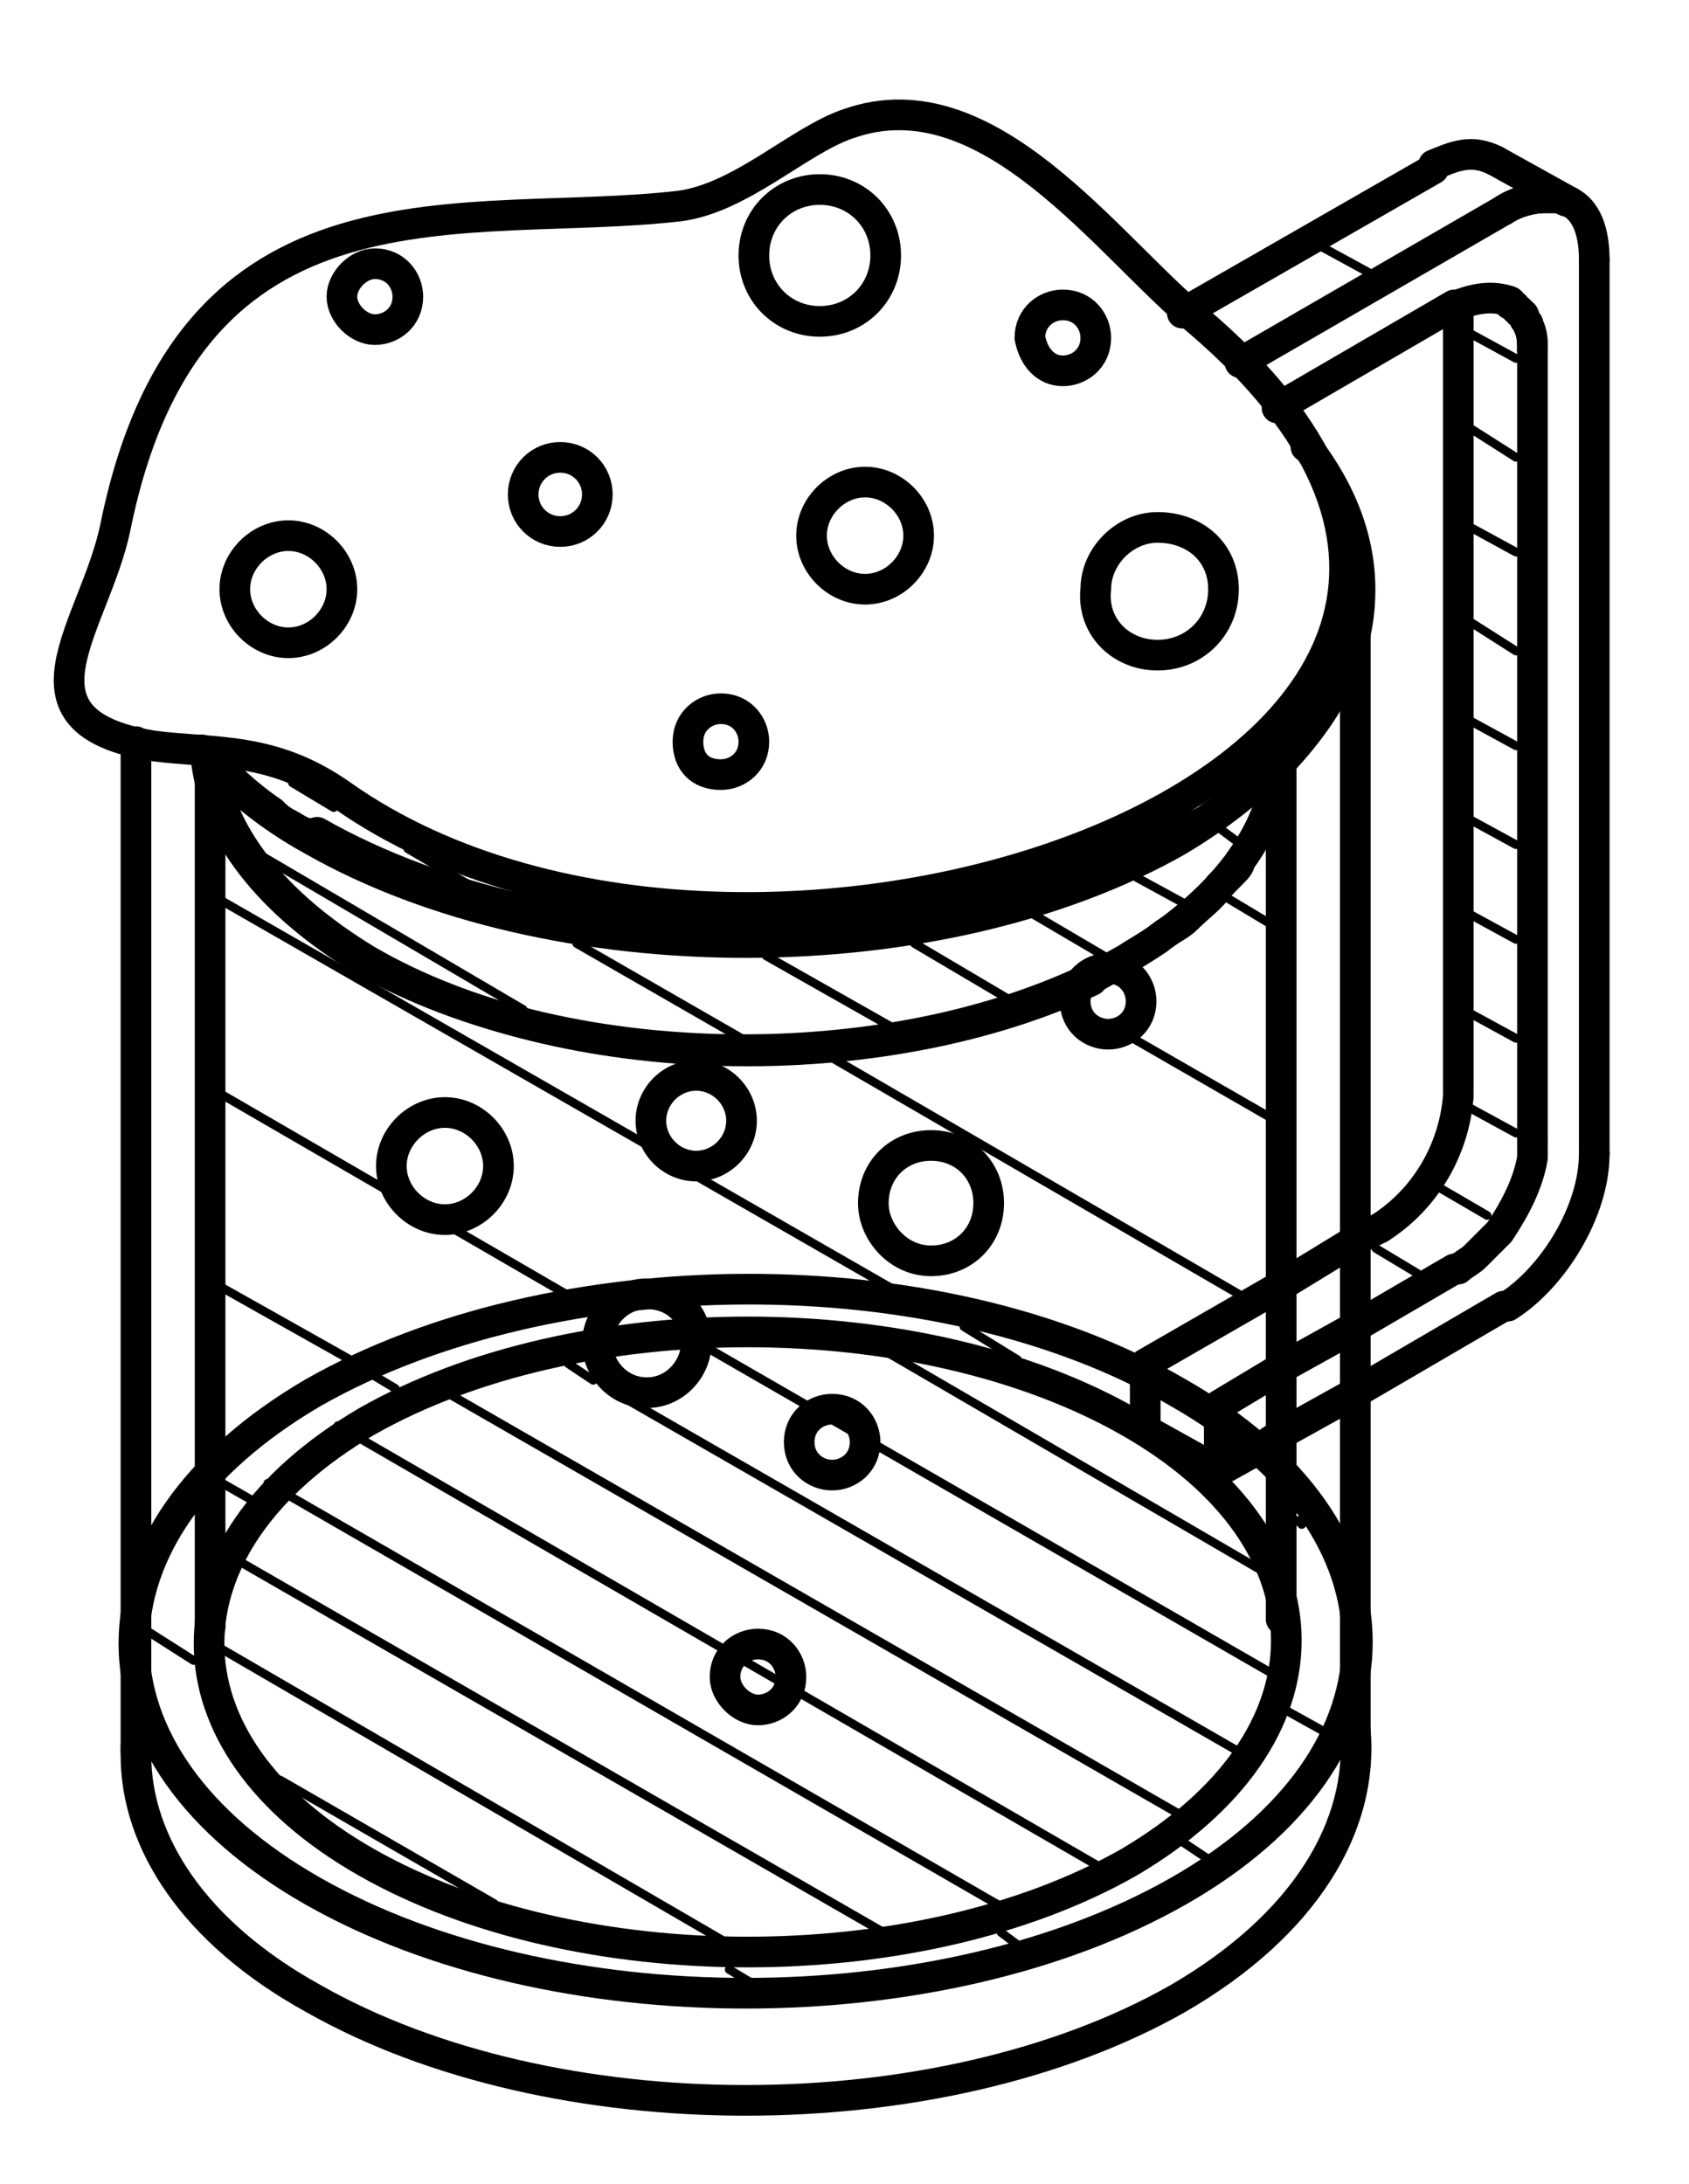 <?xml version="1.0" encoding="UTF-8"?> <svg xmlns="http://www.w3.org/2000/svg" xmlns:xlink="http://www.w3.org/1999/xlink" version="1.1" id="Слой_1" x="0px" y="0px" viewBox="0 0 41 53" style="enable-background:new 0 0 41 53;" xml:space="preserve"> <style type="text/css"> .st0{fill-rule:evenodd;clip-rule:evenodd;fill:none;stroke:#000000;stroke-width:0.744;stroke-linecap:round;stroke-linejoin:round;stroke-miterlimit:22.926;} .st1{fill-rule:evenodd;clip-rule:evenodd;fill:none;stroke:#000000;stroke-width:0.21;stroke-linecap:round;stroke-miterlimit:10;} </style> <g> <path class="st0" d="M36.5,5.1c0.3-0.2,0.7-0.3,1-0.3c0.1,0,0.2,0,0.3,0c0.1,0,0.2,0.1,0.3,0.1"></path> <path class="st0" d="M36.6,7.3c0,0,0.1,0,0.1,0.1c0,0,0.1,0,0.1,0.1c0.1,0,0.1,0.1,0.1,0.1c0,0,0,0,0,0c0,0,0,0,0,0 C37,7.6,37,7.7,37,7.7c0,0.1,0.1,0.1,0.1,0.2c0.1,0.2,0.1,0.4,0.1,0.6"></path> <path class="st0" d="M37.2,27.6c0,0.2,0,0.3,0,0.5c-0.1,0.6-0.4,1.2-0.8,1.8c-0.1,0.1-0.2,0.2-0.3,0.3c-0.1,0.1-0.2,0.2-0.3,0.3 c-0.1,0.1-0.3,0.2-0.4,0.3"></path> <polyline class="st0" points="35.3,30.8 32.9,32.2 31.1,33.2 29.6,34.1 29.6,35.7 27.8,34.7 27.8,33.1 31.1,31.2 32.9,30.1 33.5,29.8 "></polyline> <path class="st0" d="M36.5,5.1c0.3-0.2,0.7-0.3,1-0.3c0.1,0,0.2,0,0.3,0c0.1,0,0.2,0.1,0.3,0.1c0.4,0.2,0.6,0.7,0.6,1.4"></path> <polyline class="st0" points="36.5,31.7 32.9,33.8 31.1,34.8 30.5,35.2 "></polyline> <polyline class="st0" points="30.5,35.2 29.6,35.7 29.6,34.1 31.1,33.2 32.9,32.2 35.3,30.8 "></polyline> <path class="st0" d="M37.2,8.5c0-0.2,0-0.4-0.1-0.6c0-0.1-0.1-0.1-0.1-0.2c0-0.1-0.1-0.1-0.1-0.1c0,0,0,0,0,0s0,0,0,0 c0,0-0.1-0.1-0.1-0.1c0,0-0.1-0.1-0.1-0.1c0,0-0.1,0-0.1-0.1c-0.3-0.1-0.7-0.1-1.2,0.1c0,0-0.1,0-0.1,0.1"></path> <path class="st0" d="M31.7,10.8C31.7,10.8,31.7,10.9,31.7,10.8c1,1.3,1.4,2.6,1.3,3.9c-0.1,1.3-0.7,2.5-1.8,3.7 c-0.1,0.1-0.2,0.2-0.3,0.3c-0.1,0.1-0.2,0.2-0.4,0.3c-0.3,0.2-0.5,0.4-0.8,0.6c-0.1,0.1-0.3,0.2-0.4,0.3c-0.2,0.1-0.4,0.2-0.6,0.3 c-5.8,3.3-15.2,3.3-21,0C7.4,20.3,7.2,20.1,7,20c-0.2-0.1-0.3-0.2-0.4-0.3c-0.6-0.4-1.1-0.9-1.5-1.3c-0.1-0.1-0.1-0.1-0.2-0.2"></path> <path class="st0" d="M8.3,19.3c-1.7-1.2-3.1-1-4.6-1.2c-3.6-0.6-1.4-2.9-0.9-5.3c1.8-8.9,8.5-7.2,13.7-7.8c1.5-0.2,2.9-1.6,4.1-2 c3.4-1.2,6.3,3,8.5,4.8C41.4,18.3,18.5,26.5,8.3,19.3z"></path> <path class="st0" d="M32.9,42c0.2,2.3-1.2,4.7-4.3,6.5c-5.8,3.3-15.2,3.3-21,0c-2.9-1.6-4.3-3.8-4.3-5.9c0,0,0-0.1,0-0.1"></path> <path class="st0" d="M7.6,33.8c5.8-3.3,15.2-3.4,21,0c5.8,3.3,5.8,8.8,0,12.1c-5.8,3.3-15.2,3.3-21,0C1.8,42.6,1.8,37.2,7.6,33.8z"></path> <path class="st0" d="M8.9,34.5c5.1-2.9,13.4-2.9,18.5,0c5.1,2.9,5.1,7.7,0,10.7c-5.1,2.9-13.4,2.9-18.5,0 C3.8,42.3,3.8,37.5,8.9,34.5z"></path> <polyline class="st0" points="5.1,39.5 5.1,35.8 5.1,18.4 "></polyline> <path class="st0" d="M5.1,18.4c0.2,1.8,1.5,3.5,3.8,4.9c4.8,2.8,12.5,2.9,17.6,0.5c0,0,0.1-0.1,0.1-0.1c0.2-0.1,0.5-0.3,0.7-0.4 c0.3-0.2,0.5-0.3,0.8-0.5c0,0,0,0,0,0c0.2-0.2,0.5-0.3,0.7-0.5c0,0,0,0,0,0c0.3-0.3,0.6-0.5,0.8-0.8c0.1-0.1,0.2-0.2,0.3-0.3 c0.1-0.1,0.2-0.2,0.2-0.3c0.5-0.7,0.8-1.4,0.9-2.2"></path> <path class="st0" d="M31.1,18.4c-0.2,1.8-1.4,3.5-3.8,4.9c-5.1,2.9-13.4,2.9-18.5,0c-2.3-1.4-3.6-3.1-3.8-4.9 c0.7,0.7,1.5,1.4,2.6,2c5.8,3.3,15.2,3.3,21,0C29.6,19.8,30.5,19.1,31.1,18.4z"></path> <path class="st0" d="M10.8,29.6c0.7,0,1.3-0.6,1.3-1.3c0-0.7-0.6-1.3-1.3-1.3c-0.7,0-1.3,0.6-1.3,1.3C9.5,29,10.1,29.6,10.8,29.6z"></path> <path class="st0" d="M22.6,30.6c0.8,0,1.4-0.6,1.4-1.4c0-0.8-0.6-1.4-1.4-1.4c-0.8,0-1.4,0.6-1.4,1.4 C21.2,29.9,21.8,30.6,22.6,30.6z"></path> <path class="st0" d="M15.7,33.8c0.7,0,1.2-0.6,1.2-1.2c0-0.7-0.5-1.2-1.2-1.2c-0.7,0-1.2,0.6-1.2,1.2C14.5,33.2,15,33.8,15.7,33.8z "></path> <path class="st0" d="M20.2,35.8c0.4,0,0.8-0.3,0.8-0.8c0-0.4-0.3-0.8-0.8-0.8c-0.4,0-0.8,0.3-0.8,0.8 C19.4,35.5,19.8,35.8,20.2,35.8z"></path> <path class="st0" d="M26.9,25.1c0.4,0,0.8-0.3,0.8-0.8c0-0.4-0.3-0.8-0.8-0.8c-0.4,0-0.8,0.3-0.8,0.8 C26.1,24.8,26.5,25.1,26.9,25.1z"></path> <path class="st0" d="M18.4,41.5c0.4,0,0.8-0.3,0.8-0.8c0-0.4-0.3-0.8-0.8-0.8c-0.4,0-0.8,0.3-0.8,0.8C17.6,41.1,18,41.5,18.4,41.5z "></path> <path class="st0" d="M7,15.6c0.7,0,1.3-0.6,1.3-1.3C8.3,13.6,7.7,13,7,13s-1.3,0.6-1.3,1.3C5.7,15,6.3,15.6,7,15.6z"></path> <path class="st0" d="M21,14.3c0.7,0,1.3-0.6,1.3-1.3c0-0.7-0.6-1.3-1.3-1.3c-0.7,0-1.3,0.6-1.3,1.3C19.7,13.7,20.3,14.3,21,14.3z"></path> <path class="st0" d="M19.9,7.8c0.9,0,1.6-0.7,1.6-1.6c0-0.9-0.7-1.6-1.6-1.6c-0.9,0-1.6,0.7-1.6,1.6C18.3,7.1,19,7.8,19.9,7.8z"></path> <path class="st0" d="M13.6,12.9c0.5,0,0.9-0.4,0.9-0.9c0-0.5-0.4-0.9-0.9-0.9c-0.5,0-0.9,0.4-0.9,0.9 C12.7,12.5,13.1,12.9,13.6,12.9z"></path> <path class="st0" d="M9.1,8c0.4,0,0.8-0.3,0.8-0.8c0-0.4-0.3-0.8-0.8-0.8c-0.4,0-0.8,0.4-0.8,0.8C8.3,7.6,8.7,8,9.1,8z"></path> <path class="st0" d="M25.8,9c0.4,0,0.8-0.3,0.8-0.8c0-0.4-0.3-0.8-0.8-0.8c-0.4,0-0.8,0.3-0.8,0.8C25.1,8.7,25.4,9,25.8,9z"></path> <path class="st0" d="M28.1,15.9c0.9,0,1.6-0.7,1.6-1.6c0-0.9-0.7-1.5-1.6-1.5c-0.8,0-1.5,0.7-1.5,1.5 C26.5,15.2,27.2,15.9,28.1,15.9z"></path> <path class="st0" d="M17.5,18.8c0.4,0,0.8-0.3,0.8-0.8c0-0.4-0.3-0.8-0.8-0.8c-0.4,0-0.8,0.3-0.8,0.8C16.7,18.5,17,18.8,17.5,18.8z "></path> <path class="st0" d="M16.9,28.3c0.6,0,1.1-0.5,1.1-1.1c0-0.6-0.5-1.1-1.1-1.1c-0.6,0-1.1,0.5-1.1,1.1 C15.8,27.8,16.3,28.3,16.9,28.3z"></path> <line class="st0" x1="30.1" y1="8.8" x2="36.5" y2="5.1"></line> <line class="st0" x1="38.1" y1="4.9" x2="36.3" y2="3.9"></line> <path class="st0" d="M36.3,3.9c-0.6-0.3-1-0.1-1.5,0.1"></path> <line class="st0" x1="34.8" y1="4.1" x2="28.7" y2="7.6"></line> <line class="st0" x1="37.2" y1="8.5" x2="37.2" y2="27.6"></line> <path class="st0" d="M33.5,29.8c1.1-0.7,1.8-1.9,1.9-3.2"></path> <line class="st0" x1="35.4" y1="26.5" x2="35.4" y2="7.5"></line> <path class="st0" d="M35.4,7.5c0,0,0-0.1,0-0.1"></path> <line class="st0" x1="38.7" y1="6.3" x2="38.7" y2="28"></line> <path class="st0" d="M38.7,28c0,1.4-1,3-2.1,3.7"></path> <line class="st0" x1="35.3" y1="7.4" x2="31" y2="9.9"></line> <line class="st0" x1="32.9" y1="14.7" x2="32.9" y2="42"></line> <path class="st0" d="M3.3,42.5c0,0,0-0.1,0-0.1"></path> <line class="st0" x1="3.3" y1="42.4" x2="3.3" y2="18"></line> <line class="st0" x1="31.1" y1="18.6" x2="31.1" y2="39.3"></line> <line class="st1" x1="33.2" y1="6.6" x2="32.1" y2="6"></line> <line class="st1" x1="12" y1="46.2" x2="6.8" y2="43.2"></line> <line class="st1" x1="17.9" y1="47.3" x2="5" y2="39.8"></line> <line class="st1" x1="21.8" y1="47.1" x2="5.3" y2="37.6"></line> <line class="st1" x1="24.7" y1="46.5" x2="6.5" y2="36"></line> <line class="st1" x1="27.2" y1="45.6" x2="8.2" y2="34.6"></line> <line class="st1" x1="29.1" y1="44.3" x2="10.5" y2="33.6"></line> <line class="st1" x1="30.4" y1="42.7" x2="15.1" y2="33.9"></line> <line class="st1" x1="14.4" y1="33.5" x2="13.8" y2="33.1"></line> <line class="st1" x1="31.2" y1="40.8" x2="16.8" y2="32.5"></line> <line class="st1" x1="30.6" y1="38.1" x2="21.5" y2="32.8"></line> <line class="st1" x1="18.2" y1="48.1" x2="17.7" y2="47.8"></line> <line class="st1" x1="4.7" y1="40.3" x2="3.6" y2="39.6"></line> <line class="st1" x1="24.7" y1="47.2" x2="24.3" y2="46.9"></line> <line class="st1" x1="6.1" y1="36.4" x2="5.4" y2="36"></line> <line class="st1" x1="29.3" y1="45.1" x2="28.7" y2="44.7"></line> <line class="st1" x1="9.6" y1="33.7" x2="9.1" y2="33.4"></line> <line class="st1" x1="8.5" y1="33" x2="5.3" y2="31.2"></line> <line class="st1" x1="32.1" y1="42" x2="31.2" y2="41.5"></line> <line class="st1" x1="13.9" y1="31.5" x2="5.1" y2="26.4"></line> <line class="st1" x1="31.6" y1="37" x2="31.5" y2="36.9"></line> <line class="st1" x1="24.7" y1="33" x2="23.4" y2="32.2"></line> <line class="st1" x1="21.7" y1="31.3" x2="17" y2="28.6"></line> <line class="st1" x1="15.9" y1="27.9" x2="5.1" y2="21.7"></line> <line class="st1" x1="30.4" y1="31.6" x2="19.9" y2="25.5"></line> <line class="st1" x1="30.8" y1="27.1" x2="27.5" y2="25.2"></line> <line class="st1" x1="30.8" y1="22.4" x2="29.8" y2="21.8"></line> <line class="st1" x1="12.7" y1="24.5" x2="6.4" y2="20.8"></line> <line class="st1" x1="18" y1="25.2" x2="14" y2="22.9"></line> <line class="st1" x1="21.6" y1="24.9" x2="18.6" y2="23.2"></line> <line class="st1" x1="24.4" y1="24.2" x2="22.2" y2="22.9"></line> <line class="st1" x1="26.8" y1="23.2" x2="25.1" y2="22.2"></line> <line class="st1" x1="28.7" y1="21.9" x2="27.6" y2="21.3"></line> <line class="st1" x1="30" y1="20.4" x2="29.6" y2="20.1"></line> <line class="st1" x1="34.4" y1="30.9" x2="33.4" y2="30.3"></line> <line class="st1" x1="36.1" y1="29.5" x2="34.9" y2="28.8"></line> <line class="st1" x1="36.8" y1="27.5" x2="35.7" y2="26.9"></line> <line class="st1" x1="36.8" y1="25.2" x2="35.7" y2="24.6"></line> <line class="st1" x1="36.8" y1="22.8" x2="35.7" y2="22.2"></line> <line class="st1" x1="36.8" y1="20.5" x2="35.7" y2="19.9"></line> <line class="st1" x1="36.8" y1="18.1" x2="35.7" y2="17.5"></line> <line class="st1" x1="36.8" y1="15.8" x2="35.7" y2="15.1"></line> <line class="st1" x1="36.8" y1="13.4" x2="35.7" y2="12.8"></line> <line class="st1" x1="36.8" y1="11.1" x2="35.7" y2="10.4"></line> <line class="st1" x1="36.8" y1="8.7" x2="35.7" y2="8.1"></line> <line class="st1" x1="11.6" y1="21.6" x2="9.9" y2="20.6"></line> <line class="st1" x1="8.1" y1="19.6" x2="7.1" y2="19"></line> <line class="st1" x1="21" y1="22.3" x2="20.7" y2="22.2"></line> <line class="st1" x1="26.6" y1="20.9" x2="26.5" y2="20.8"></line> <line class="st1" x1="30.5" y1="18.5" x2="30.5" y2="18.4"></line> </g> </svg> 